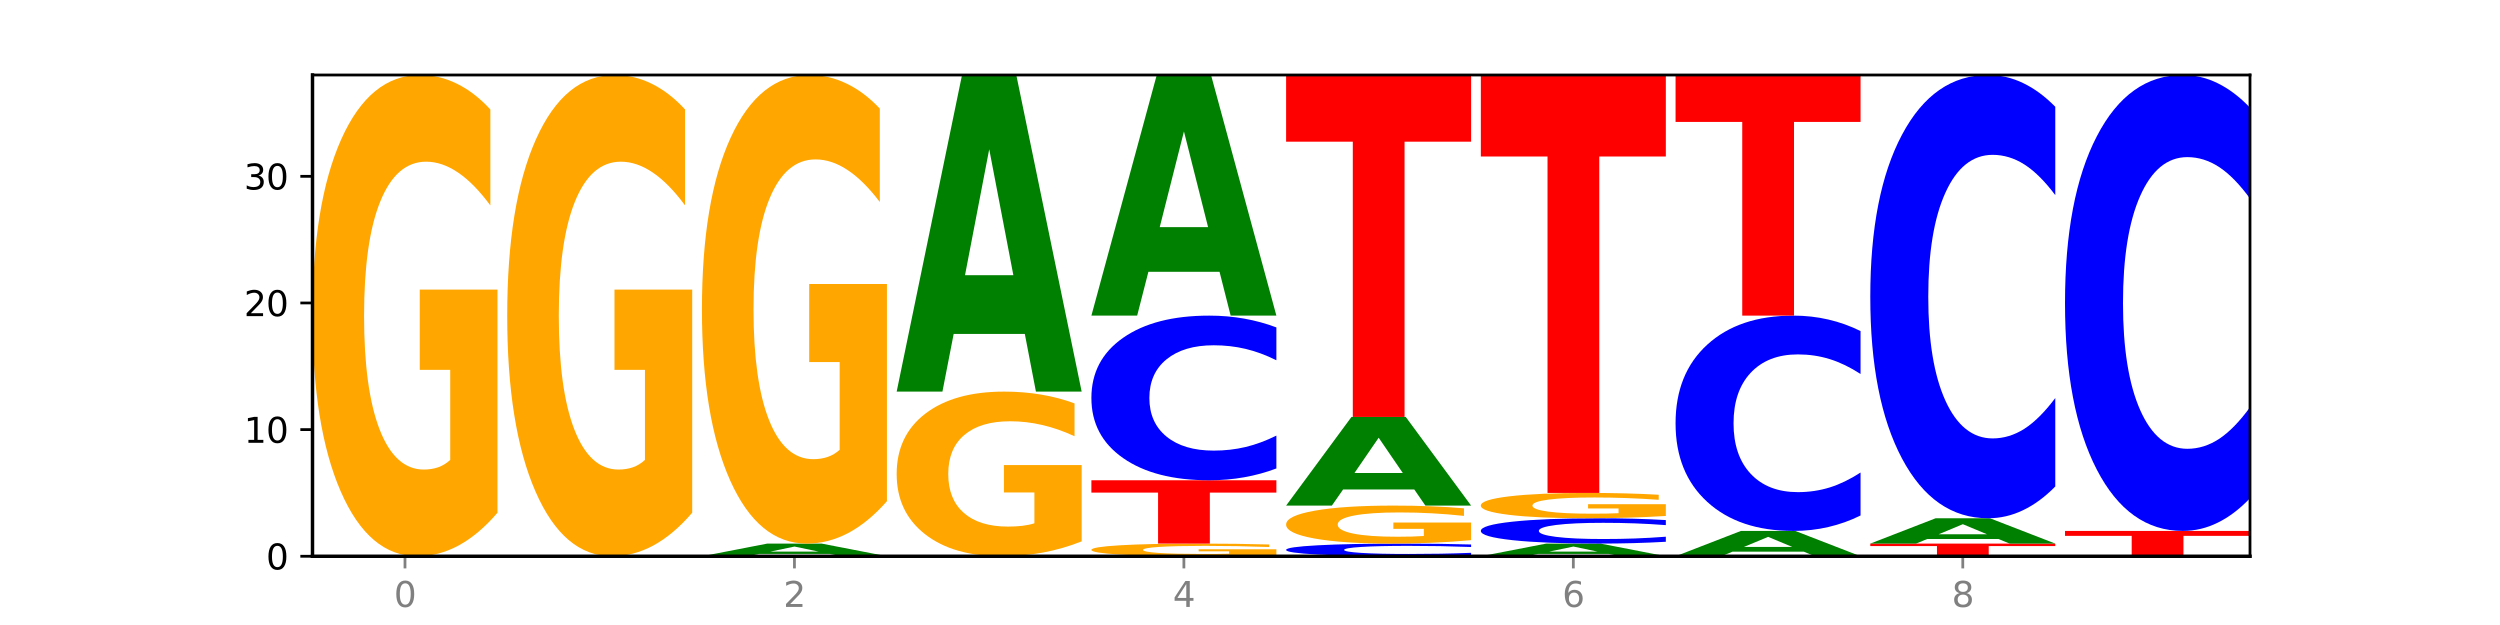 <?xml version="1.0" encoding="utf-8" standalone="no"?>
<!DOCTYPE svg PUBLIC "-//W3C//DTD SVG 1.1//EN"
  "http://www.w3.org/Graphics/SVG/1.1/DTD/svg11.dtd">
<svg xmlns:xlink="http://www.w3.org/1999/xlink" width="720pt" height="180pt" viewBox="0 0 720 180" xmlns="http://www.w3.org/2000/svg" version="1.1">
 <defs>
  <style type="text/css">*{stroke-linejoin: round; stroke-linecap: butt}</style>
 </defs>
 <g id="figure_1">
  <g id="patch_1">
   <path d="M 0 180 
L 720 180 
L 720 0 
L 0 0 
z
" style="fill: #ffffff"/>
  </g>
  <g id="axes_1">
   <g id="patch_2">
    <path d="M 90 160.2 
L 648 160.2 
L 648 21.6 
L 90 21.6 
z
" style="fill: #ffffff"/>
   </g>
   <g id="line2d_1">
    <path d="M 90 160.2 
L 648 160.2 
" clip-path="url(#pe50c061a52)" style="fill: none; stroke: #000000; stroke-width: 0.5; stroke-linecap: square"/>
   </g>
   <g id="patch_3">
    <path d="M 143.276 147.66 
Q 137.903 153.93 132.124 157.079 
Q 126.345 160.2 120.184 160.2 
Q 106.262 160.2 98.131 141.533 
Q 90 122.866 90 90.943 
Q 90 58.648 98.274 40.124 
Q 106.561 21.6 120.972 21.6 
Q 126.525 21.6 131.611 24.119 
Q 136.709 26.61 141.223 31.535 
L 141.223 59.163 
Q 136.566 52.836 131.957 49.715 
Q 127.348 46.566 122.716 46.566 
Q 114.143 46.566 109.498 58.075 
Q 104.853 69.556 104.853 90.943 
Q 104.853 112.129 109.331 123.696 
Q 113.808 135.234 122.047 135.234 
Q 124.292 135.234 126.214 134.576 
Q 128.136 133.889 129.665 132.457 
L 129.665 106.518 
L 120.889 106.518 
L 120.889 83.413 
L 143.276 83.413 
L 143.276 147.66 
z
" clip-path="url(#pe50c061a52)" style="fill: #ffa600"/>
   </g>
   <g id="patch_4">
    <path d="M 199.357 147.66 
Q 193.984 153.93 188.205 157.079 
Q 182.426 160.2 176.265 160.2 
Q 162.343 160.2 154.212 141.533 
Q 146.08 122.866 146.08 90.943 
Q 146.08 58.648 154.355 40.124 
Q 162.641 21.6 177.053 21.6 
Q 182.605 21.6 187.691 24.119 
Q 192.79 26.61 197.303 31.535 
L 197.303 59.163 
Q 192.646 52.836 188.038 49.715 
Q 183.429 46.566 178.796 46.566 
Q 170.223 46.566 165.578 58.075 
Q 160.934 69.556 160.934 90.943 
Q 160.934 112.129 165.411 123.696 
Q 169.889 135.234 178.127 135.234 
Q 180.372 135.234 182.294 134.576 
Q 184.217 133.889 185.745 132.457 
L 185.745 106.518 
L 176.969 106.518 
L 176.969 83.413 
L 199.357 83.413 
L 199.357 147.66 
z
" clip-path="url(#pe50c061a52)" style="fill: #ffa600"/>
   </g>
   <g id="patch_5">
    <path d="M 239.065 159.536 
L 218.576 159.536 
L 215.341 160.2 
L 202.161 160.2 
L 220.983 156.553 
L 236.615 156.553 
L 255.437 160.2 
L 242.268 160.2 
L 239.065 159.536 
z
M 221.844 158.859 
L 235.765 158.859 
L 228.815 157.408 
L 221.844 158.859 
z
" clip-path="url(#pe50c061a52)" style="fill: #008000"/>
   </g>
   <g id="patch_6">
    <path d="M 255.437 144.342 
Q 250.064 150.448 244.285 153.514 
Q 238.506 156.553 232.345 156.553 
Q 218.423 156.553 210.292 138.377 
Q 202.161 120.201 202.161 89.118 
Q 202.161 57.673 210.435 39.636 
Q 218.722 21.6 233.133 21.6 
Q 238.685 21.6 243.772 24.053 
Q 248.87 26.478 253.384 31.273 
L 253.384 58.175 
Q 248.727 52.014 244.118 48.975 
Q 239.509 45.909 234.876 45.909 
Q 226.304 45.909 221.659 57.115 
Q 217.014 68.294 217.014 89.118 
Q 217.014 109.747 221.492 121.009 
Q 225.969 132.244 234.208 132.244 
Q 236.453 132.244 238.375 131.603 
Q 240.297 130.934 241.826 129.54 
L 241.826 104.283 
L 233.05 104.283 
L 233.05 81.786 
L 255.437 81.786 
L 255.437 144.342 
z
" clip-path="url(#pe50c061a52)" style="fill: #ffa600"/>
   </g>
   <g id="patch_7">
    <path d="M 311.518 155.91 
Q 306.145 158.055 300.366 159.132 
Q 294.587 160.2 288.426 160.2 
Q 274.504 160.2 266.372 153.814 
Q 258.241 147.428 258.241 136.507 
Q 258.241 125.458 266.516 119.121 
Q 274.802 112.784 289.214 112.784 
Q 294.766 112.784 299.852 113.646 
Q 304.951 114.498 309.464 116.183 
L 309.464 125.635 
Q 304.807 123.47 300.198 122.403 
Q 295.59 121.325 290.957 121.325 
Q 282.384 121.325 277.739 125.263 
Q 273.095 129.19 273.095 136.507 
Q 273.095 143.755 277.572 147.712 
Q 282.05 151.659 290.288 151.659 
Q 292.533 151.659 294.455 151.434 
Q 296.378 151.199 297.906 150.709 
L 297.906 141.835 
L 289.13 141.835 
L 289.13 133.931 
L 311.518 133.931 
L 311.518 155.91 
z
" clip-path="url(#pe50c061a52)" style="fill: #ffa600"/>
   </g>
   <g id="patch_8">
    <path d="M 295.146 96.173 
L 274.657 96.173 
L 271.421 112.784 
L 258.241 112.784 
L 277.064 21.6 
L 292.695 21.6 
L 311.518 112.784 
L 298.348 112.784 
L 295.146 96.173 
z
M 277.924 79.25 
L 291.845 79.25 
L 284.896 42.979 
L 277.924 79.25 
z
" clip-path="url(#pe50c061a52)" style="fill: #008000"/>
   </g>
   <g id="patch_9">
    <path d="M 367.598 159.87 
Q 362.225 160.035 356.446 160.118 
Q 350.667 160.2 344.506 160.2 
Q 330.584 160.2 322.453 159.709 
Q 314.322 159.218 314.322 158.377 
Q 314.322 157.528 322.596 157.04 
Q 330.882 156.553 345.294 156.553 
Q 350.846 156.553 355.933 156.619 
Q 361.031 156.684 365.544 156.814 
L 365.544 157.541 
Q 360.888 157.375 356.279 157.293 
Q 351.67 157.21 347.037 157.21 
Q 338.464 157.21 333.82 157.513 
Q 329.175 157.815 329.175 158.377 
Q 329.175 158.935 333.653 159.239 
Q 338.13 159.543 346.369 159.543 
Q 348.613 159.543 350.536 159.526 
Q 352.458 159.508 353.986 159.47 
L 353.986 158.787 
L 345.21 158.787 
L 345.21 158.179 
L 367.598 158.179 
L 367.598 159.87 
z
" clip-path="url(#pe50c061a52)" style="fill: #ffa600"/>
   </g>
   <g id="patch_10">
    <path d="M 314.322 138.316 
L 367.598 138.316 
L 367.598 141.872 
L 348.431 141.872 
L 348.431 156.553 
L 333.526 156.553 
L 333.526 141.872 
L 314.322 141.872 
L 314.322 138.316 
z
" clip-path="url(#pe50c061a52)" style="fill: #ff0000"/>
   </g>
   <g id="patch_11">
    <path d="M 367.598 134.917 
Q 363.142 136.602 358.323 137.454 
Q 353.504 138.316 348.255 138.316 
Q 332.604 138.316 323.463 131.93 
Q 314.322 125.544 314.322 114.623 
Q 314.322 103.662 323.463 97.286 
Q 332.604 90.9 348.255 90.9 
Q 353.504 90.9 358.323 91.762 
Q 363.142 92.614 367.598 94.299 
L 367.598 103.751 
Q 363.101 101.517 358.739 100.479 
Q 354.376 99.441 349.557 99.441 
Q 340.913 99.441 335.96 103.486 
Q 331.02 107.521 331.02 114.623 
Q 331.02 121.694 335.96 125.739 
Q 340.913 129.775 349.557 129.775 
Q 354.376 129.775 358.739 128.737 
Q 363.101 127.689 367.598 125.455 
L 367.598 134.917 
z
" clip-path="url(#pe50c061a52)" style="fill: #0000ff"/>
   </g>
   <g id="patch_12">
    <path d="M 351.226 78.276 
L 330.737 78.276 
L 327.502 90.9 
L 314.322 90.9 
L 333.144 21.6 
L 348.775 21.6 
L 367.598 90.9 
L 354.429 90.9 
L 351.226 78.276 
z
M 334.005 65.414 
L 347.926 65.414 
L 340.976 37.848 
L 334.005 65.414 
z
" clip-path="url(#pe50c061a52)" style="fill: #008000"/>
   </g>
   <g id="patch_13">
    <path d="M 423.678 159.939 
Q 419.222 160.068 414.403 160.134 
Q 409.584 160.2 404.336 160.2 
Q 388.684 160.2 379.543 159.709 
Q 370.402 159.218 370.402 158.377 
Q 370.402 157.534 379.543 157.044 
Q 388.684 156.553 404.336 156.553 
Q 409.584 156.553 414.403 156.619 
Q 419.222 156.684 423.678 156.814 
L 423.678 157.541 
Q 419.182 157.369 414.819 157.289 
Q 410.457 157.21 405.638 157.21 
Q 396.993 157.21 392.04 157.521 
Q 387.1 157.831 387.1 158.377 
Q 387.1 158.921 392.04 159.233 
Q 396.993 159.543 405.638 159.543 
Q 410.457 159.543 414.819 159.463 
Q 419.182 159.383 423.678 159.211 
L 423.678 159.939 
z
" clip-path="url(#pe50c061a52)" style="fill: #0000ff"/>
   </g>
   <g id="patch_14">
    <path d="M 423.678 155.563 
Q 418.305 156.058 412.526 156.306 
Q 406.747 156.553 400.586 156.553 
Q 386.664 156.553 378.533 155.079 
Q 370.402 153.605 370.402 151.085 
Q 370.402 148.535 378.676 147.073 
Q 386.963 145.611 401.374 145.611 
Q 406.927 145.611 412.013 145.809 
Q 417.111 146.006 421.625 146.395 
L 421.625 148.576 
Q 416.968 148.077 412.359 147.83 
Q 407.75 147.582 403.118 147.582 
Q 394.545 147.582 389.9 148.49 
Q 385.255 149.397 385.255 151.085 
Q 385.255 152.758 389.733 153.671 
Q 394.21 154.582 402.449 154.582 
Q 404.694 154.582 406.616 154.53 
Q 408.538 154.475 410.067 154.362 
L 410.067 152.315 
L 401.291 152.315 
L 401.291 150.491 
L 423.678 150.491 
L 423.678 155.563 
z
" clip-path="url(#pe50c061a52)" style="fill: #ffa600"/>
   </g>
   <g id="patch_15">
    <path d="M 407.307 140.959 
L 386.817 140.959 
L 383.582 145.611 
L 370.402 145.611 
L 389.225 120.079 
L 404.856 120.079 
L 423.678 145.611 
L 410.509 145.611 
L 407.307 140.959 
z
M 390.085 136.221 
L 404.006 136.221 
L 397.057 126.065 
L 390.085 136.221 
z
" clip-path="url(#pe50c061a52)" style="fill: #008000"/>
   </g>
   <g id="patch_16">
    <path d="M 370.402 21.6 
L 423.678 21.6 
L 423.678 40.806 
L 404.511 40.806 
L 404.511 120.079 
L 389.606 120.079 
L 389.606 40.806 
L 370.402 40.806 
L 370.402 21.6 
z
" clip-path="url(#pe50c061a52)" style="fill: #ff0000"/>
   </g>
   <g id="patch_17">
    <path d="M 463.387 159.536 
L 442.898 159.536 
L 439.663 160.2 
L 426.482 160.2 
L 445.305 156.553 
L 460.936 156.553 
L 479.759 160.2 
L 466.589 160.2 
L 463.387 159.536 
z
M 446.166 158.859 
L 460.087 158.859 
L 453.137 157.408 
L 446.166 158.859 
z
" clip-path="url(#pe50c061a52)" style="fill: #008000"/>
   </g>
   <g id="patch_18">
    <path d="M 479.759 156.03 
Q 475.302 156.289 470.483 156.42 
Q 465.665 156.553 460.416 156.553 
Q 444.765 156.553 435.624 155.57 
Q 426.482 154.588 426.482 152.908 
Q 426.482 151.221 435.624 150.24 
Q 444.765 149.258 460.416 149.258 
Q 465.665 149.258 470.483 149.39 
Q 475.302 149.522 479.759 149.781 
L 479.759 151.235 
Q 475.262 150.891 470.9 150.732 
Q 466.537 150.572 461.718 150.572 
Q 453.074 150.572 448.12 151.194 
Q 443.181 151.815 443.181 152.908 
Q 443.181 153.995 448.12 154.618 
Q 453.074 155.239 461.718 155.239 
Q 466.537 155.239 470.9 155.079 
Q 475.262 154.918 479.759 154.574 
L 479.759 156.03 
z
" clip-path="url(#pe50c061a52)" style="fill: #0000ff"/>
   </g>
   <g id="patch_19">
    <path d="M 479.759 148.598 
Q 474.386 148.928 468.607 149.094 
Q 462.828 149.258 456.667 149.258 
Q 442.745 149.258 434.614 148.275 
Q 426.482 147.293 426.482 145.613 
Q 426.482 143.913 434.757 142.938 
Q 443.043 141.963 457.455 141.963 
Q 463.007 141.963 468.093 142.096 
Q 473.192 142.227 477.705 142.486 
L 477.705 143.94 
Q 473.049 143.607 468.44 143.443 
Q 463.831 143.277 459.198 143.277 
Q 450.625 143.277 445.98 143.883 
Q 441.336 144.487 441.336 145.613 
Q 441.336 146.728 445.813 147.337 
Q 450.291 147.944 458.529 147.944 
Q 460.774 147.944 462.697 147.909 
Q 464.619 147.873 466.147 147.798 
L 466.147 146.433 
L 457.371 146.433 
L 457.371 145.216 
L 479.759 145.216 
L 479.759 148.598 
z
" clip-path="url(#pe50c061a52)" style="fill: #ffa600"/>
   </g>
   <g id="patch_20">
    <path d="M 426.482 21.6 
L 479.759 21.6 
L 479.759 45.074 
L 460.592 45.074 
L 460.592 141.963 
L 445.687 141.963 
L 445.687 45.074 
L 426.482 45.074 
L 426.482 21.6 
z
" clip-path="url(#pe50c061a52)" style="fill: #ff0000"/>
   </g>
   <g id="patch_21">
    <path d="M 519.467 158.871 
L 498.978 158.871 
L 495.743 160.2 
L 482.563 160.2 
L 501.385 152.905 
L 517.017 152.905 
L 535.839 160.2 
L 522.67 160.2 
L 519.467 158.871 
z
M 502.246 157.517 
L 516.167 157.517 
L 509.217 154.616 
L 502.246 157.517 
z
" clip-path="url(#pe50c061a52)" style="fill: #008000"/>
   </g>
   <g id="patch_22">
    <path d="M 535.839 148.461 
Q 531.383 150.664 526.564 151.778 
Q 521.745 152.905 516.496 152.905 
Q 500.845 152.905 491.704 144.554 
Q 482.563 136.203 482.563 121.922 
Q 482.563 107.589 491.704 99.251 
Q 500.845 90.9 516.496 90.9 
Q 521.745 90.9 526.564 92.027 
Q 531.383 93.141 535.839 95.344 
L 535.839 107.705 
Q 531.342 104.784 526.98 103.427 
Q 522.617 102.069 517.799 102.069 
Q 509.154 102.069 504.201 107.359 
Q 499.261 112.636 499.261 121.922 
Q 499.261 131.169 504.201 136.459 
Q 509.154 141.736 517.799 141.736 
Q 522.617 141.736 526.98 140.379 
Q 531.342 139.008 535.839 136.088 
L 535.839 148.461 
z
" clip-path="url(#pe50c061a52)" style="fill: #0000ff"/>
   </g>
   <g id="patch_23">
    <path d="M 482.563 21.6 
L 535.839 21.6 
L 535.839 35.115 
L 516.672 35.115 
L 516.672 90.9 
L 501.767 90.9 
L 501.767 35.115 
L 482.563 35.115 
L 482.563 21.6 
z
" clip-path="url(#pe50c061a52)" style="fill: #ff0000"/>
   </g>
   <g id="patch_24">
    <path d="M 538.643 156.553 
L 591.92 156.553 
L 591.92 157.264 
L 572.752 157.264 
L 572.752 160.2 
L 557.847 160.2 
L 557.847 157.264 
L 538.643 157.264 
L 538.643 156.553 
z
" clip-path="url(#pe50c061a52)" style="fill: #ff0000"/>
   </g>
   <g id="patch_25">
    <path d="M 575.548 155.224 
L 555.059 155.224 
L 551.823 156.553 
L 538.643 156.553 
L 557.466 149.258 
L 573.097 149.258 
L 591.92 156.553 
L 578.75 156.553 
L 575.548 155.224 
z
M 558.326 153.87 
L 572.247 153.87 
L 565.298 150.968 
L 558.326 153.87 
z
" clip-path="url(#pe50c061a52)" style="fill: #008000"/>
   </g>
   <g id="patch_26">
    <path d="M 591.92 140.107 
Q 587.463 144.643 582.644 146.937 
Q 577.825 149.258 572.577 149.258 
Q 556.926 149.258 547.784 132.065 
Q 538.643 114.871 538.643 85.469 
Q 538.643 55.96 547.784 38.793 
Q 556.926 21.6 572.577 21.6 
Q 577.825 21.6 582.644 23.921 
Q 587.463 26.215 591.92 30.75 
L 591.92 56.198 
Q 587.423 50.185 583.06 47.39 
Q 578.698 44.595 573.879 44.595 
Q 565.234 44.595 560.281 55.486 
Q 555.342 66.35 555.342 85.469 
Q 555.342 104.508 560.281 115.399 
Q 565.234 126.263 573.879 126.263 
Q 578.698 126.263 583.06 123.468 
Q 587.423 120.646 591.92 114.634 
L 591.92 140.107 
z
" clip-path="url(#pe50c061a52)" style="fill: #0000ff"/>
   </g>
   <g id="patch_27">
    <path d="M 594.724 152.905 
L 648 152.905 
L 648 154.328 
L 628.833 154.328 
L 628.833 160.2 
L 613.928 160.2 
L 613.928 154.328 
L 594.724 154.328 
L 594.724 152.905 
z
" clip-path="url(#pe50c061a52)" style="fill: #ff0000"/>
   </g>
   <g id="patch_28">
    <path d="M 648 143.493 
Q 643.544 148.159 638.725 150.518 
Q 633.906 152.905 628.657 152.905 
Q 613.006 152.905 603.865 135.221 
Q 594.724 117.536 594.724 87.293 
Q 594.724 56.942 603.865 39.285 
Q 613.006 21.6 628.657 21.6 
Q 633.906 21.6 638.725 23.987 
Q 643.544 26.347 648 31.012 
L 648 57.186 
Q 643.503 51.002 639.141 48.127 
Q 634.778 45.252 629.959 45.252 
Q 621.315 45.252 616.362 56.454 
Q 611.422 67.629 611.422 87.293 
Q 611.422 106.877 616.362 118.079 
Q 621.315 129.253 629.959 129.253 
Q 634.778 129.253 639.141 126.378 
Q 643.503 123.476 648 117.292 
L 648 143.493 
z
" clip-path="url(#pe50c061a52)" style="fill: #0000ff"/>
   </g>
   <g id="matplotlib.axis_1">
    <g id="xtick_1">
     <g id="line2d_2">
      <defs>
       <path id="mdc8749218c" d="M 0 0 
L 0 3.5 
" style="stroke: #808080; stroke-width: 0.8"/>
      </defs>
      <g>
       <use xlink:href="#mdc8749218c" x="116.638" y="160.2" style="fill: #808080; stroke: #808080; stroke-width: 0.8"/>
      </g>
     </g>
     <g id="text_1">
      <!-- 0 -->
      <g style="fill: #808080" transform="translate(113.457 174.798) scale(0.1 -0.1)">
       <defs>
        <path id="DejaVuSans-30" d="M 2034 4250 
Q 1547 4250 1301 3770 
Q 1056 3291 1056 2328 
Q 1056 1369 1301 889 
Q 1547 409 2034 409 
Q 2525 409 2770 889 
Q 3016 1369 3016 2328 
Q 3016 3291 2770 3770 
Q 2525 4250 2034 4250 
z
M 2034 4750 
Q 2819 4750 3233 4129 
Q 3647 3509 3647 2328 
Q 3647 1150 3233 529 
Q 2819 -91 2034 -91 
Q 1250 -91 836 529 
Q 422 1150 422 2328 
Q 422 3509 836 4129 
Q 1250 4750 2034 4750 
z
" transform="scale(0.016)"/>
       </defs>
       <use xlink:href="#DejaVuSans-30"/>
      </g>
     </g>
    </g>
    <g id="xtick_2">
     <g id="line2d_3">
      <g>
       <use xlink:href="#mdc8749218c" x="228.799" y="160.2" style="fill: #808080; stroke: #808080; stroke-width: 0.8"/>
      </g>
     </g>
     <g id="text_2">
      <!-- 2 -->
      <g style="fill: #808080" transform="translate(225.618 174.798) scale(0.1 -0.1)">
       <defs>
        <path id="DejaVuSans-32" d="M 1228 531 
L 3431 531 
L 3431 0 
L 469 0 
L 469 531 
Q 828 903 1448 1529 
Q 2069 2156 2228 2338 
Q 2531 2678 2651 2914 
Q 2772 3150 2772 3378 
Q 2772 3750 2511 3984 
Q 2250 4219 1831 4219 
Q 1534 4219 1204 4116 
Q 875 4013 500 3803 
L 500 4441 
Q 881 4594 1212 4672 
Q 1544 4750 1819 4750 
Q 2544 4750 2975 4387 
Q 3406 4025 3406 3419 
Q 3406 3131 3298 2873 
Q 3191 2616 2906 2266 
Q 2828 2175 2409 1742 
Q 1991 1309 1228 531 
z
" transform="scale(0.016)"/>
       </defs>
       <use xlink:href="#DejaVuSans-32"/>
      </g>
     </g>
    </g>
    <g id="xtick_3">
     <g id="line2d_4">
      <g>
       <use xlink:href="#mdc8749218c" x="340.96" y="160.2" style="fill: #808080; stroke: #808080; stroke-width: 0.8"/>
      </g>
     </g>
     <g id="text_3">
      <!-- 4 -->
      <g style="fill: #808080" transform="translate(337.779 174.798) scale(0.1 -0.1)">
       <defs>
        <path id="DejaVuSans-34" d="M 2419 4116 
L 825 1625 
L 2419 1625 
L 2419 4116 
z
M 2253 4666 
L 3047 4666 
L 3047 1625 
L 3713 1625 
L 3713 1100 
L 3047 1100 
L 3047 0 
L 2419 0 
L 2419 1100 
L 313 1100 
L 313 1709 
L 2253 4666 
z
" transform="scale(0.016)"/>
       </defs>
       <use xlink:href="#DejaVuSans-34"/>
      </g>
     </g>
    </g>
    <g id="xtick_4">
     <g id="line2d_5">
      <g>
       <use xlink:href="#mdc8749218c" x="453.121" y="160.2" style="fill: #808080; stroke: #808080; stroke-width: 0.8"/>
      </g>
     </g>
     <g id="text_4">
      <!-- 6 -->
      <g style="fill: #808080" transform="translate(449.939 174.798) scale(0.1 -0.1)">
       <defs>
        <path id="DejaVuSans-36" d="M 2113 2584 
Q 1688 2584 1439 2293 
Q 1191 2003 1191 1497 
Q 1191 994 1439 701 
Q 1688 409 2113 409 
Q 2538 409 2786 701 
Q 3034 994 3034 1497 
Q 3034 2003 2786 2293 
Q 2538 2584 2113 2584 
z
M 3366 4563 
L 3366 3988 
Q 3128 4100 2886 4159 
Q 2644 4219 2406 4219 
Q 1781 4219 1451 3797 
Q 1122 3375 1075 2522 
Q 1259 2794 1537 2939 
Q 1816 3084 2150 3084 
Q 2853 3084 3261 2657 
Q 3669 2231 3669 1497 
Q 3669 778 3244 343 
Q 2819 -91 2113 -91 
Q 1303 -91 875 529 
Q 447 1150 447 2328 
Q 447 3434 972 4092 
Q 1497 4750 2381 4750 
Q 2619 4750 2861 4703 
Q 3103 4656 3366 4563 
z
" transform="scale(0.016)"/>
       </defs>
       <use xlink:href="#DejaVuSans-36"/>
      </g>
     </g>
    </g>
    <g id="xtick_5">
     <g id="line2d_6">
      <g>
       <use xlink:href="#mdc8749218c" x="565.281" y="160.2" style="fill: #808080; stroke: #808080; stroke-width: 0.8"/>
      </g>
     </g>
     <g id="text_5">
      <!-- 8 -->
      <g style="fill: #808080" transform="translate(562.1 174.798) scale(0.1 -0.1)">
       <defs>
        <path id="DejaVuSans-38" d="M 2034 2216 
Q 1584 2216 1326 1975 
Q 1069 1734 1069 1313 
Q 1069 891 1326 650 
Q 1584 409 2034 409 
Q 2484 409 2743 651 
Q 3003 894 3003 1313 
Q 3003 1734 2745 1975 
Q 2488 2216 2034 2216 
z
M 1403 2484 
Q 997 2584 770 2862 
Q 544 3141 544 3541 
Q 544 4100 942 4425 
Q 1341 4750 2034 4750 
Q 2731 4750 3128 4425 
Q 3525 4100 3525 3541 
Q 3525 3141 3298 2862 
Q 3072 2584 2669 2484 
Q 3125 2378 3379 2068 
Q 3634 1759 3634 1313 
Q 3634 634 3220 271 
Q 2806 -91 2034 -91 
Q 1263 -91 848 271 
Q 434 634 434 1313 
Q 434 1759 690 2068 
Q 947 2378 1403 2484 
z
M 1172 3481 
Q 1172 3119 1398 2916 
Q 1625 2713 2034 2713 
Q 2441 2713 2670 2916 
Q 2900 3119 2900 3481 
Q 2900 3844 2670 4047 
Q 2441 4250 2034 4250 
Q 1625 4250 1398 4047 
Q 1172 3844 1172 3481 
z
" transform="scale(0.016)"/>
       </defs>
       <use xlink:href="#DejaVuSans-38"/>
      </g>
     </g>
    </g>
   </g>
   <g id="matplotlib.axis_2">
    <g id="ytick_1">
     <g id="line2d_7">
      <defs>
       <path id="m7a740f633a" d="M 0 0 
L -3.5 0 
" style="stroke: #000000; stroke-width: 0.8"/>
      </defs>
      <g>
       <use xlink:href="#m7a740f633a" x="90" y="160.2" style="stroke: #000000; stroke-width: 0.8"/>
      </g>
     </g>
     <g id="text_6">
      <!-- 0 -->
      <g transform="translate(76.638 163.999) scale(0.1 -0.1)">
       <use xlink:href="#DejaVuSans-30"/>
      </g>
     </g>
    </g>
    <g id="ytick_2">
     <g id="line2d_8">
      <g>
       <use xlink:href="#m7a740f633a" x="90" y="123.726" style="stroke: #000000; stroke-width: 0.8"/>
      </g>
     </g>
     <g id="text_7">
      <!-- 10 -->
      <g transform="translate(70.275 127.526) scale(0.1 -0.1)">
       <defs>
        <path id="DejaVuSans-31" d="M 794 531 
L 1825 531 
L 1825 4091 
L 703 3866 
L 703 4441 
L 1819 4666 
L 2450 4666 
L 2450 531 
L 3481 531 
L 3481 0 
L 794 0 
L 794 531 
z
" transform="scale(0.016)"/>
       </defs>
       <use xlink:href="#DejaVuSans-31"/>
       <use xlink:href="#DejaVuSans-30" x="63.623"/>
      </g>
     </g>
    </g>
    <g id="ytick_3">
     <g id="line2d_9">
      <g>
       <use xlink:href="#m7a740f633a" x="90" y="87.253" style="stroke: #000000; stroke-width: 0.8"/>
      </g>
     </g>
     <g id="text_8">
      <!-- 20 -->
      <g transform="translate(70.275 91.052) scale(0.1 -0.1)">
       <use xlink:href="#DejaVuSans-32"/>
       <use xlink:href="#DejaVuSans-30" x="63.623"/>
      </g>
     </g>
    </g>
    <g id="ytick_4">
     <g id="line2d_10">
      <g>
       <use xlink:href="#m7a740f633a" x="90" y="50.779" style="stroke: #000000; stroke-width: 0.8"/>
      </g>
     </g>
     <g id="text_9">
      <!-- 30 -->
      <g transform="translate(70.275 54.578) scale(0.1 -0.1)">
       <defs>
        <path id="DejaVuSans-33" d="M 2597 2516 
Q 3050 2419 3304 2112 
Q 3559 1806 3559 1356 
Q 3559 666 3084 287 
Q 2609 -91 1734 -91 
Q 1441 -91 1130 -33 
Q 819 25 488 141 
L 488 750 
Q 750 597 1062 519 
Q 1375 441 1716 441 
Q 2309 441 2620 675 
Q 2931 909 2931 1356 
Q 2931 1769 2642 2001 
Q 2353 2234 1838 2234 
L 1294 2234 
L 1294 2753 
L 1863 2753 
Q 2328 2753 2575 2939 
Q 2822 3125 2822 3475 
Q 2822 3834 2567 4026 
Q 2313 4219 1838 4219 
Q 1578 4219 1281 4162 
Q 984 4106 628 3988 
L 628 4550 
Q 988 4650 1302 4700 
Q 1616 4750 1894 4750 
Q 2613 4750 3031 4423 
Q 3450 4097 3450 3541 
Q 3450 3153 3228 2886 
Q 3006 2619 2597 2516 
z
" transform="scale(0.016)"/>
       </defs>
       <use xlink:href="#DejaVuSans-33"/>
       <use xlink:href="#DejaVuSans-30" x="63.623"/>
      </g>
     </g>
    </g>
   </g>
   <g id="patch_29">
    <path d="M 90 160.2 
L 90 21.6 
" style="fill: none; stroke: #000000; stroke-linejoin: miter; stroke-linecap: square"/>
   </g>
   <g id="patch_30">
    <path d="M 648 160.2 
L 648 21.6 
" style="fill: none; stroke: #000000; stroke-width: 0.8; stroke-linejoin: miter; stroke-linecap: square"/>
   </g>
   <g id="patch_31">
    <path d="M 90 160.2 
L 648 160.2 
" style="fill: none; stroke: #000000; stroke-linejoin: miter; stroke-linecap: square"/>
   </g>
   <g id="patch_32">
    <path d="M 90 21.6 
L 648 21.6 
" style="fill: none; stroke: #000000; stroke-width: 0.8; stroke-linejoin: miter; stroke-linecap: square"/>
   </g>
  </g>
 </g>
 <defs>
  <clipPath id="pe50c061a52">
   <rect x="90" y="21.6" width="558" height="138.6"/>
  </clipPath>
 </defs>
</svg>
